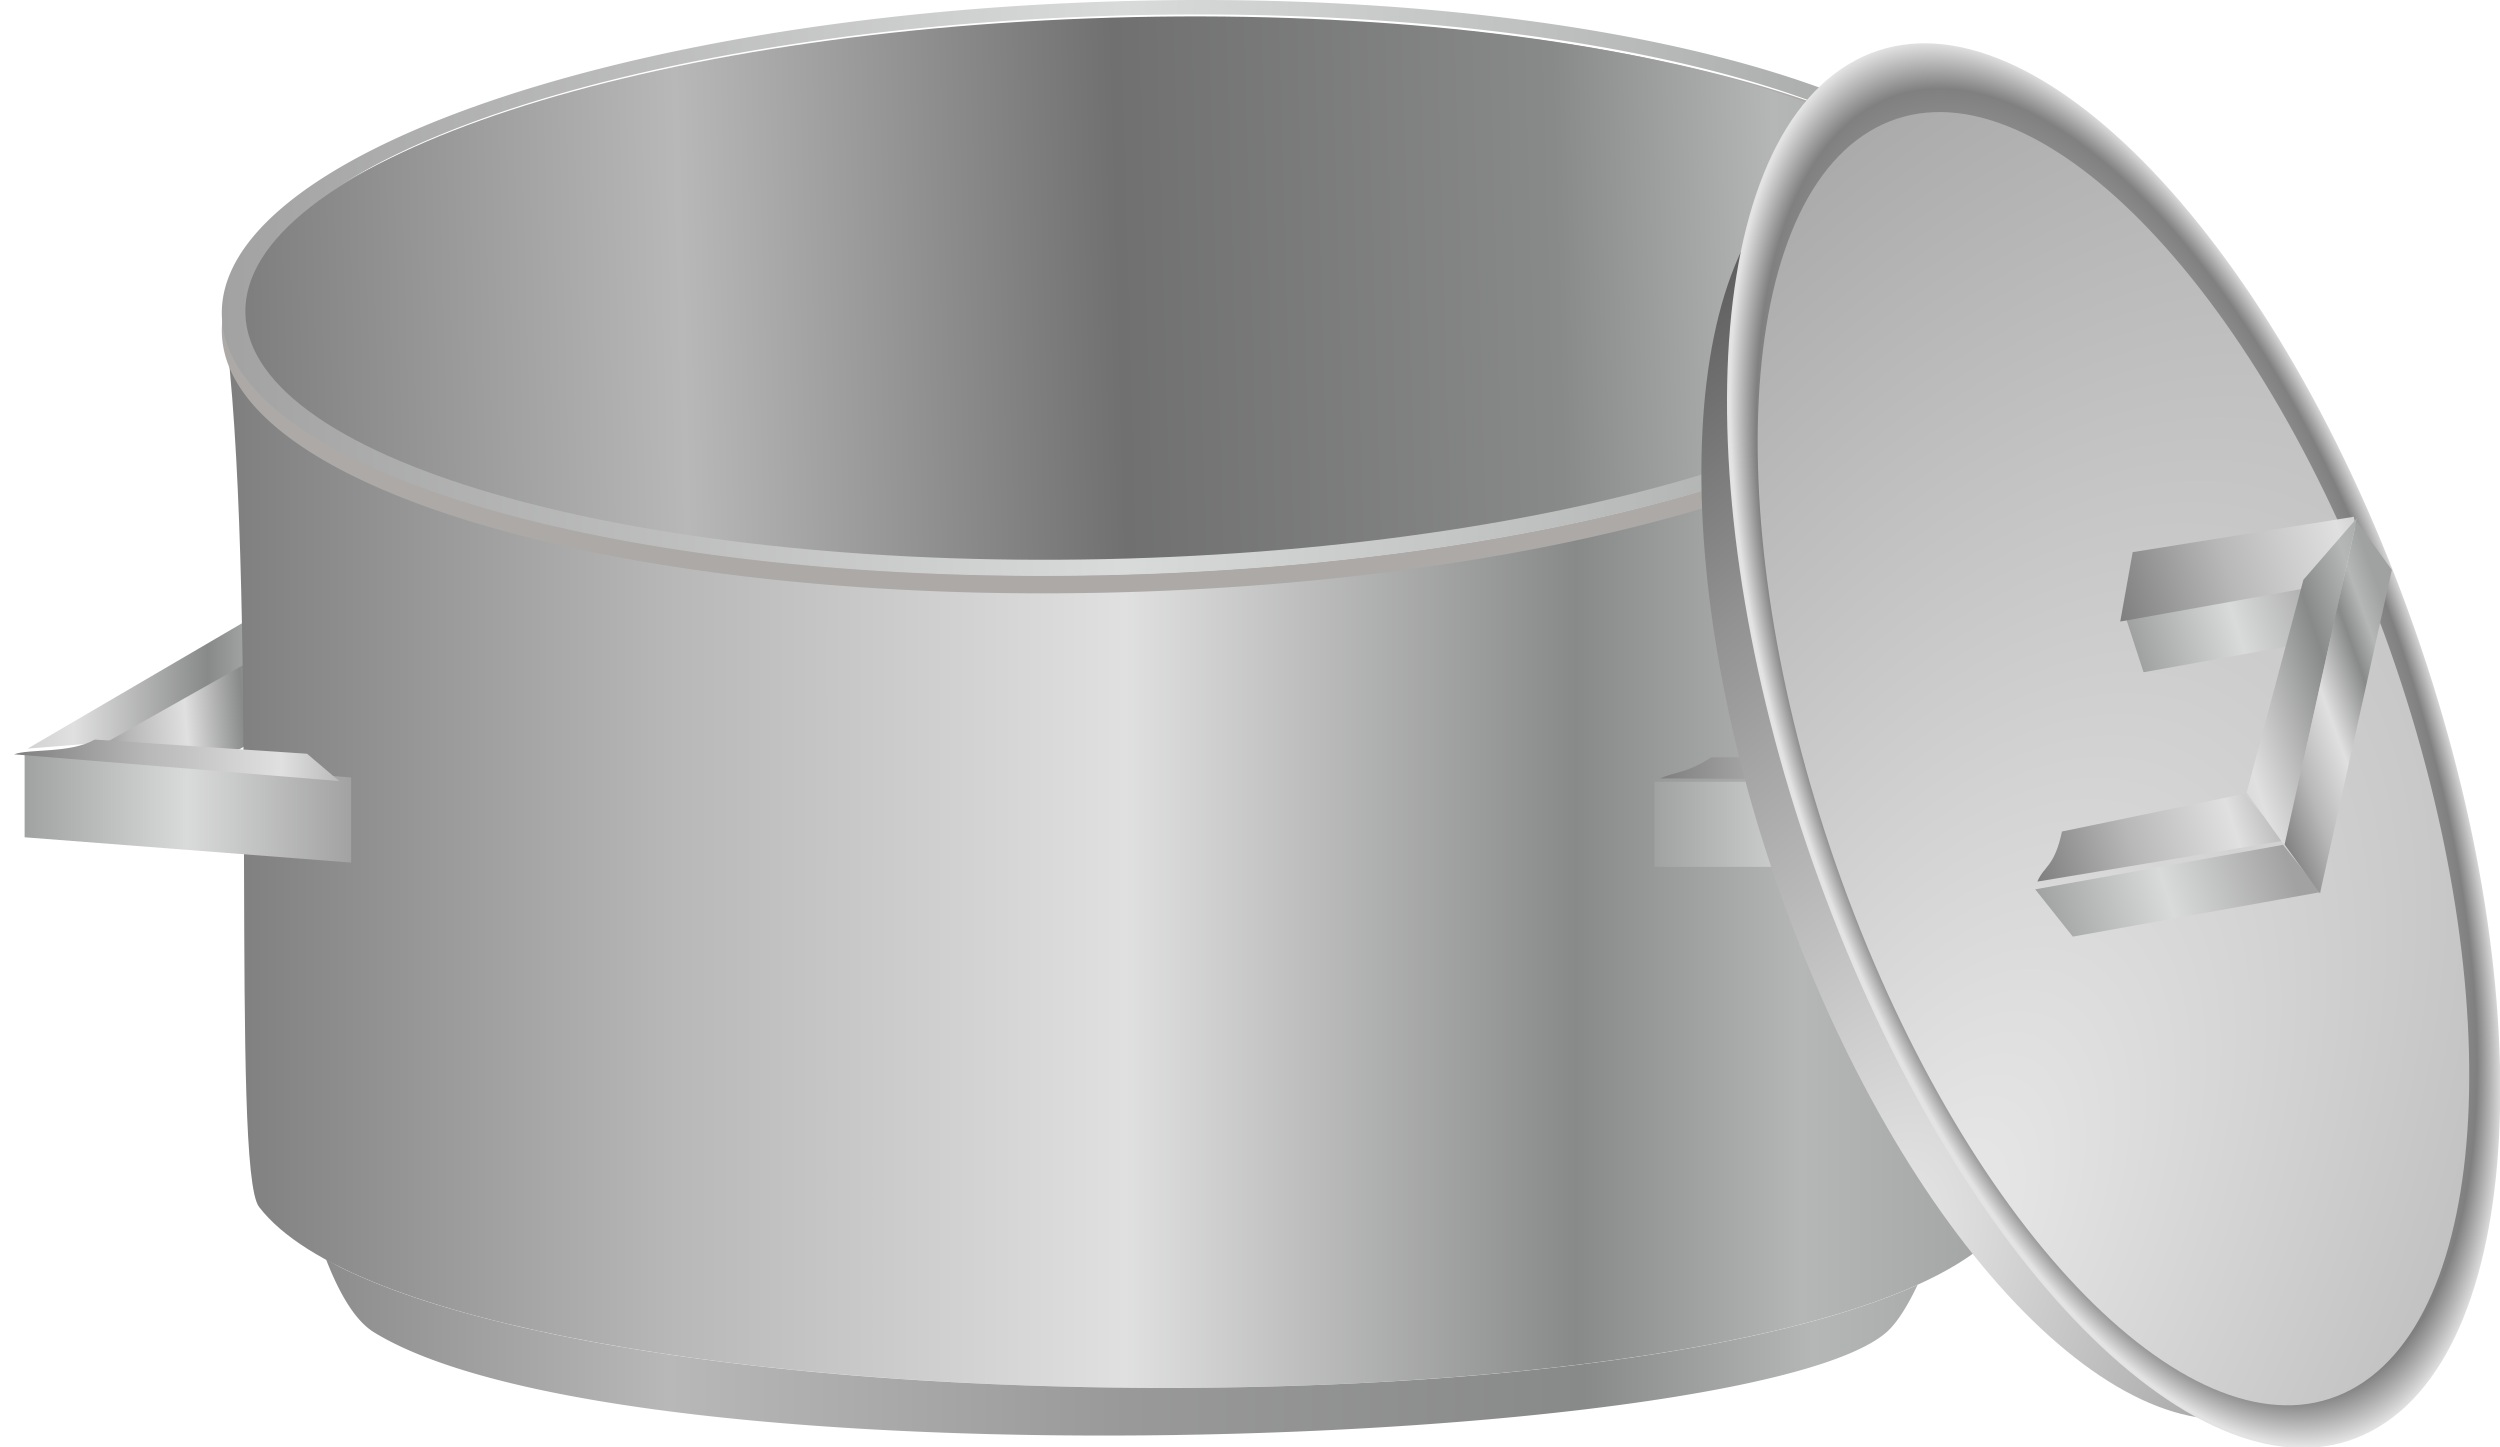 <svg xmlns="http://www.w3.org/2000/svg" xmlns:xlink="http://www.w3.org/1999/xlink" viewBox="0 0 693.01 401.1"><defs><linearGradient id="a"><stop offset="0" stop-color="#7e7e7e"/><stop offset=".25" stop-color="#b8b8b8"/><stop offset=".5" stop-color="#707070"/><stop offset=".75" stop-color="#888989"/><stop offset=".875" stop-color="#b5b6b6"/><stop offset="1" stop-color="#a0a1a1"/></linearGradient><linearGradient id="E" y2="433.91" xlink:href="#c" gradientUnits="userSpaceOnUse" x2="-739.14" gradientTransform="matrix(.015 .219 1.375 -.02 -153.01 433.77)" y1="475.23" x1="-563.45"/><linearGradient id="c"><stop offset="0" stop-color="#7e7e7e"/><stop offset=".25" stop-color="#b8b8b8"/><stop offset=".5" stop-color="#e0e0e0"/><stop offset=".75" stop-color="#888989"/><stop offset=".875" stop-color="#b5b6b6"/><stop offset="1" stop-color="#a0a1a1"/></linearGradient><linearGradient id="e"><stop offset="0" stop-color="#e9e9e9"/><stop offset=".647" stop-color="#929292"/><stop offset="1" stop-color="#585858"/></linearGradient><linearGradient id="D" y2="545.25" xlink:href="#c" gradientUnits="userSpaceOnUse" x2="531.95" gradientTransform="matrix(-.029 -.416 1.375 -.02 -261.87 488.22)" y1="545.25" x1="306.86"/><linearGradient id="b" y2="881.5" xlink:href="#a" gradientUnits="userSpaceOnUse" x2="718.23" y1="881.5" x1="530.77"/><linearGradient id="C" y2="545.25" xlink:href="#c" gradientUnits="userSpaceOnUse" x2="531.95" gradientTransform="matrix(-.029 -.416 1.375 -.02 -262.88 496.2)" y1="545.25" x1="306.86"/><linearGradient id="B" y2="475.23" xlink:href="#d" gradientUnits="userSpaceOnUse" x2="-338.1" gradientTransform="matrix(.018 .254 1.375 -.02 -151.59 453.86)" y1="475.23" x1="-563.45"/><linearGradient id="f" y2="433.91" xlink:href="#c" gradientUnits="userSpaceOnUse" x2="-739.14" gradientTransform="matrix(-.348 -.036 0 1 563.86 -68.776)" y1="475.23" x1="-563.45"/><linearGradient id="g" y2="545.25" xlink:href="#c" gradientUnits="userSpaceOnUse" x2="531.95" gradientTransform="matrix(.66 .051 0 1 482.52 -151.47)" y1="545.25" x1="306.86"/><linearGradient id="h" y2="475.23" xlink:href="#d" gradientUnits="userSpaceOnUse" x2="-338.1" gradientTransform="matrix(-.329 0 0 .52 1148 150)" y1="475.23" x1="-563.45"/><linearGradient id="i" y2="545.25" xlink:href="#c" gradientUnits="userSpaceOnUse" x2="531.95" gradientTransform="matrix(.767 0 0 1 1021.3 -155.25)" y1="545.25" x1="306.86"/><linearGradient id="j" y2="475.59" xlink:href="#c" gradientUnits="userSpaceOnUse" x2="705.56" gradientTransform="translate(595.09 -45.557)" y1="475.59" x1="206.32"/><linearGradient id="k" y2="475.59" gradientUnits="userSpaceOnUse" x2="705.56" gradientTransform="matrix(1.017 0 0 .938 587.46 25.952)" y1="475.59" x1="206.32"><stop offset="0" stop-color="#7e7e7e"/><stop offset=".25" stop-color="#b8b8b8"/><stop offset=".5" stop-color="#999"/><stop offset=".75" stop-color="#888989"/><stop offset=".875" stop-color="#b5b6b6"/><stop offset="1" stop-color="#a0a1a1"/></linearGradient><linearGradient id="l" y2="335.14" xlink:href="#d" gradientUnits="userSpaceOnUse" x2="704.74" gradientTransform="translate(595.09 -45.557)" y1="335.14" x1="204.91"/><linearGradient id="d"><stop offset="0" stop-color="#a2a2a2"/><stop offset=".5" stop-color="#d9dada"/><stop offset="1" stop-color="#a0a1a1"/></linearGradient><linearGradient id="p" y2="475.23" xlink:href="#d" gradientUnits="userSpaceOnUse" x2="-338.1" gradientTransform="matrix(-.403 0 0 1 1061 -40.962)" y1="475.23" x1="-563.45"/><linearGradient id="q" y2="545.25" xlink:href="#c" gradientUnits="userSpaceOnUse" x2="531.95" gradientTransform="matrix(.66 0 0 1 996.47 -123.99)" y1="545.25" x1="306.86"/><linearGradient id="r" y2="545.25" xlink:href="#c" gradientUnits="userSpaceOnUse" x2="531.95" gradientTransform="matrix(.66 0 0 1 1009.1 -122.86)" y1="545.25" x1="306.86"/><linearGradient id="s" y2="433.91" xlink:href="#c" gradientUnits="userSpaceOnUse" x2="-739.14" gradientTransform="matrix(-.348 0 0 1 1092.9 -40.962)" y1="475.23" x1="-563.45"/><linearGradient id="t" y2="475.23" xlink:href="#d" gradientUnits="userSpaceOnUse" x2="-338.1" gradientTransform="matrix(-.403 -.031 0 1 609.22 -59.753)" y1="475.23" x1="-563.45"/><linearGradient id="u" y2="545.25" xlink:href="#c" gradientUnits="userSpaceOnUse" x2="531.95" gradientTransform="matrix(.66 .051 0 1 540.16 -146.38)" y1="545.25" x1="306.86"/><linearGradient id="A" y2="545.25" xlink:href="#c" gradientUnits="userSpaceOnUse" x2="531.95" gradientTransform="matrix(-.034 -.483 1.375 -.02 -306.95 481.18)" y1="545.25" x1="306.86"/><linearGradient id="z" y2="475.23" xlink:href="#d" gradientUnits="userSpaceOnUse" x2="-338.1" gradientTransform="matrix(.015 .207 .715 -.011 107.07 395.17)" y1="475.23" x1="-563.45"/><radialGradient id="y" xlink:href="#e" gradientUnits="userSpaceOnUse" cy="980.89" cx="669.64" gradientTransform="matrix(1.079 -2.432 2.876 2.424 -2874.2 176.32)" r="98.39"/><radialGradient id="w" gradientUnits="userSpaceOnUse" cy="881.5" cx="624.5" gradientTransform="matrix(1 0 0 .422 0 509.1)" r="93.5"><stop offset="0" stop-color="#adadad"/><stop offset=".76" stop-color="#bbb"/><stop offset=".894" stop-color="#898989"/><stop offset=".933" stop-color="gray"/><stop offset="1" stop-color="#e3e3e3"/></radialGradient><radialGradient id="v" xlink:href="#e" gradientUnits="userSpaceOnUse" cy="980.89" cx="669.64" gradientTransform="matrix(.258 -1.183 1.382 .581 -858.95 1147)" r="98.39"/><radialGradient id="o" gradientUnits="userSpaceOnUse" cy="881.5" cx="624.5" gradientTransform="matrix(1 0 0 .422 0 509.1)" r="93.5"><stop offset="0" stop-color="#bfbfbf"/><stop offset="1" stop-color="#666"/></radialGradient><filter id="x" color-interpolation-filters="sRGB"><feGaussianBlur stdDeviation="1.074"/></filter><filter id="n" height="1.583" width="1.248" color-interpolation-filters="sRGB" y="-.292" x="-.124"><feGaussianBlur stdDeviation="9.637"/></filter><mask id="m" maskUnits="userSpaceOnUse"><path d="M718 881.5a93.5 39.5 0 11-187 0 93.5 39.5 0 11187 0z" transform="translate(4.486 -57.934)" color="#000" fill="url(#b)"/></mask></defs><path d="M820.74 385.44v23.594l-61.116 33.313v-23.594z" fill="url(#f)" transform="translate(-738.966 -209.766)"/><path d="M806.83 382.08l16.954 2.242-55.303 31.204-21.864 1.753z" fill="url(#g)" transform="translate(-738.966 -209.766)"/><path d="M1259.3 393.17v16.112h73.792V393.17z" fill="url(#h)" transform="translate(-738.966 -209.766)"/><path d="M1269.1 385.72l-12.082 8.563h89.27l3.098-8.01z" fill="url(#i)" transform="translate(-738.966 -209.766)"/><path d="M1299.3 282c1.196 43.879-109.51 82.844-247.25 87.031-129.57 3.939-236.88-24.3-250.16-64.188 8.662 76.268.967 229.17 8.881 239.48 50.954 66.398 453.59 67.349 486.89.123 0 0 4.067-150.52 1.63-262.45z" color="#000" fill="url(#j)" transform="translate(-738.966 -209.766)"/><path d="M327.934 4.864a792.45 792.45 0 00-19.188.375C171.006 9.426 60.296 48.391 61.496 92.27c1.196 43.879 113.82 76.031 251.56 71.844 137.74-4.187 248.45-43.152 247.25-87.031-1.14-41.822-103.52-73.012-232.38-72.219zm5.656 4c122.34.232 218.63 29.344 219.72 68.156 1.163 41.4-106.44 78.174-240.31 82.125-133.87 3.95-243.34-26.413-244.5-67.813-1.162-41.4 106.44-78.174 240.31-82.125 8.367-.247 16.625-.36 24.781-.344z" color="#000" fill="#aca9a7"/><path d="M829.32 558.79c3.884 10.044 8.305 17.221 13.344 20.312 70.881 43.492 381.14 32.36 419.06.125 2.924-2.486 5.898-7.166 8.844-13.375-.452.205-.82.423-1.281.625-3.574 1.57-7.403 3.063-11.5 4.5a230.017 230.017 0 01-13.031 4.125 311.712 311.712 0 01-14.406 3.719 404.633 404.633 0 01-15.625 3.312 507.61 507.61 0 01-16.75 2.938 616.47 616.47 0 01-17.72 2.531c-12.107 1.555-24.755 2.845-37.811 3.875-13.057 1.03-26.502 1.775-40.156 2.281-13.654.506-27.538.767-41.438.75-13.9-.017-27.833-.305-41.625-.844s-27.417-1.316-40.75-2.375-26.353-2.392-38.875-3.968a696.457 696.457 0 01-18.406-2.563 585.427 585.427 0 01-17.5-2.937 480.381 480.381 0 01-16.531-3.344 379.69 379.69 0 01-15.375-3.719c-4.922-1.305-9.618-2.66-14.094-4.094a213.427 213.427 0 01-12.72-4.5c-3.987-1.562-7.7-3.184-11.155-4.875-1.633-.798-2.994-1.672-4.5-2.5z" color="#000" fill="url(#k)" transform="translate(-738.966 -209.766)"/><path d="M1066.9 209.78a792.45 792.45 0 00-19.188.375c-137.74 4.187-248.45 43.152-247.25 87.031 1.196 43.879 113.82 76.031 251.56 71.844 137.74-4.187 248.45-43.152 247.25-87.031-1.14-41.822-103.52-73.012-232.38-72.219zm5.656 4c122.34.232 218.63 29.344 219.72 68.156 1.163 41.4-106.44 78.174-240.31 82.125-133.87 3.95-243.34-26.413-244.5-67.813-1.162-41.4 106.44-78.174 240.31-82.125 8.367-.247 16.625-.36 24.781-.344z" color="#000" fill="url(#l)" transform="translate(-738.966 -209.766)"/><path d="M718 881.5c0 21.815-41.861 39.5-93.5 39.5S531 903.315 531 881.5s41.861-39.5 93.5-39.5 93.5 17.685 93.5 39.5z" transform="matrix(2.592 -.076 .053 1.898 -1355.056 -1545.766)" color="#000" fill="url(#b)"/><path d="M718 881.5c0 21.815-41.861 39.5-93.5 39.5S531 903.315 531 881.5s41.861-39.5 93.5-39.5 93.5 17.685 93.5 39.5z" mask="url(#m)" transform="matrix(2.592 -.076 .053 1.898 -1363.596 -1435.466)" color="#000" filter="url(#n)" fill="url(#o)"/><path d="M1197.6 426.47v23.594h90.514V426.47z" fill="url(#p)" transform="translate(-738.966 -209.766)"/><path d="M1213.3 419.72c-6.708 4.396-9.877 3.902-14.133 5.82l90.134.43-8.916-6.885z" fill="url(#q)" transform="translate(-738.966 -209.766)"/><path d="M1324.9 393.15l25.477-6.657-61.758 40.185-7.194-7.702z" fill="url(#r)" transform="translate(-738.966 -209.766)"/><path d="M1349.8 386.89v23.594l-61.116 39.585v-23.594z" fill="url(#s)" transform="translate(-738.966 -209.766)"/><path d="M745.79 418.27v23.594l90.514 7.015v-23.594z" fill="url(#t)" transform="translate(-738.966 -209.766)"/><path d="M765.22 414.78c-6.708 3.876-18.092 2.5-22.349 4.087l90.134 7.416-8.916-7.576z" fill="url(#u)" transform="translate(-738.966 -209.766)"/><g><path d="M718 881.5c0 21.815-41.861 39.5-93.5 39.5S531 903.315 531 881.5s41.861-39.5 93.5-39.5 93.5 17.685 93.5 39.5z" transform="matrix(.711 1.828 -1.787 1.076 1699.814 -1872.799)" color="#000" fill="url(#v)"/><path d="M718 881.5c0 21.815-41.861 39.5-93.5 39.5S531 903.315 531 881.5s41.861-39.5 93.5-39.5 93.5 17.685 93.5 39.5z" transform="matrix(.786 2.02 -1.975 1.19 1836.014 -2103.799)" color="#000" fill="url(#w)"/><path d="M718 881.5c0 21.815-41.861 39.5-93.5 39.5S531 903.315 531 881.5s41.861-39.5 93.5-39.5 93.5 17.685 93.5 39.5z" transform="matrix(.723 1.86 -1.818 1.095 1736.914 -1916.499)" color="#000" filter="url(#x)" fill="url(#y)"/><path d="M436.43 320.1l11.153-.165-3.276-46.481-11.153.165 3.276 46.481z" fill="url(#z)" transform="matrix(.468 1.496 -1.238 .111 780.814 -518.749)"/><path d="M425.76 314.12l12.308 7.436-3.963-56.23-11.149-1.788z" fill="url(#A)" transform="matrix(.468 1.496 -1.238 .111 780.814 -518.749)"/><path d="M484.96 358.33l9.13-4.966-4.019-57.014-9.13 4.966z" fill="url(#B)" transform="matrix(.468 1.496 -1.238 .111 780.814 -518.749)"/><path d="M474.97 348.55c6.341 4.136 5.803 6.142 8.628 8.784l-3.41-56.783-9.07 5.756z" fill="url(#C)" transform="matrix(.468 1.496 -1.238 .111 780.814 -518.749)"/><path d="M433.49 278.81l-10.283-15.912 57.987 38.083-10.269 4.688z" fill="url(#D)" transform="matrix(.468 1.496 -1.238 .111 780.814 -518.749)"/><path d="M423.78 263.26l9.376-4.378 57.134 37.691-9.376 4.378z" fill="url(#E)" transform="matrix(.468 1.496 -1.238 .111 780.814 -518.749)"/></g></svg>